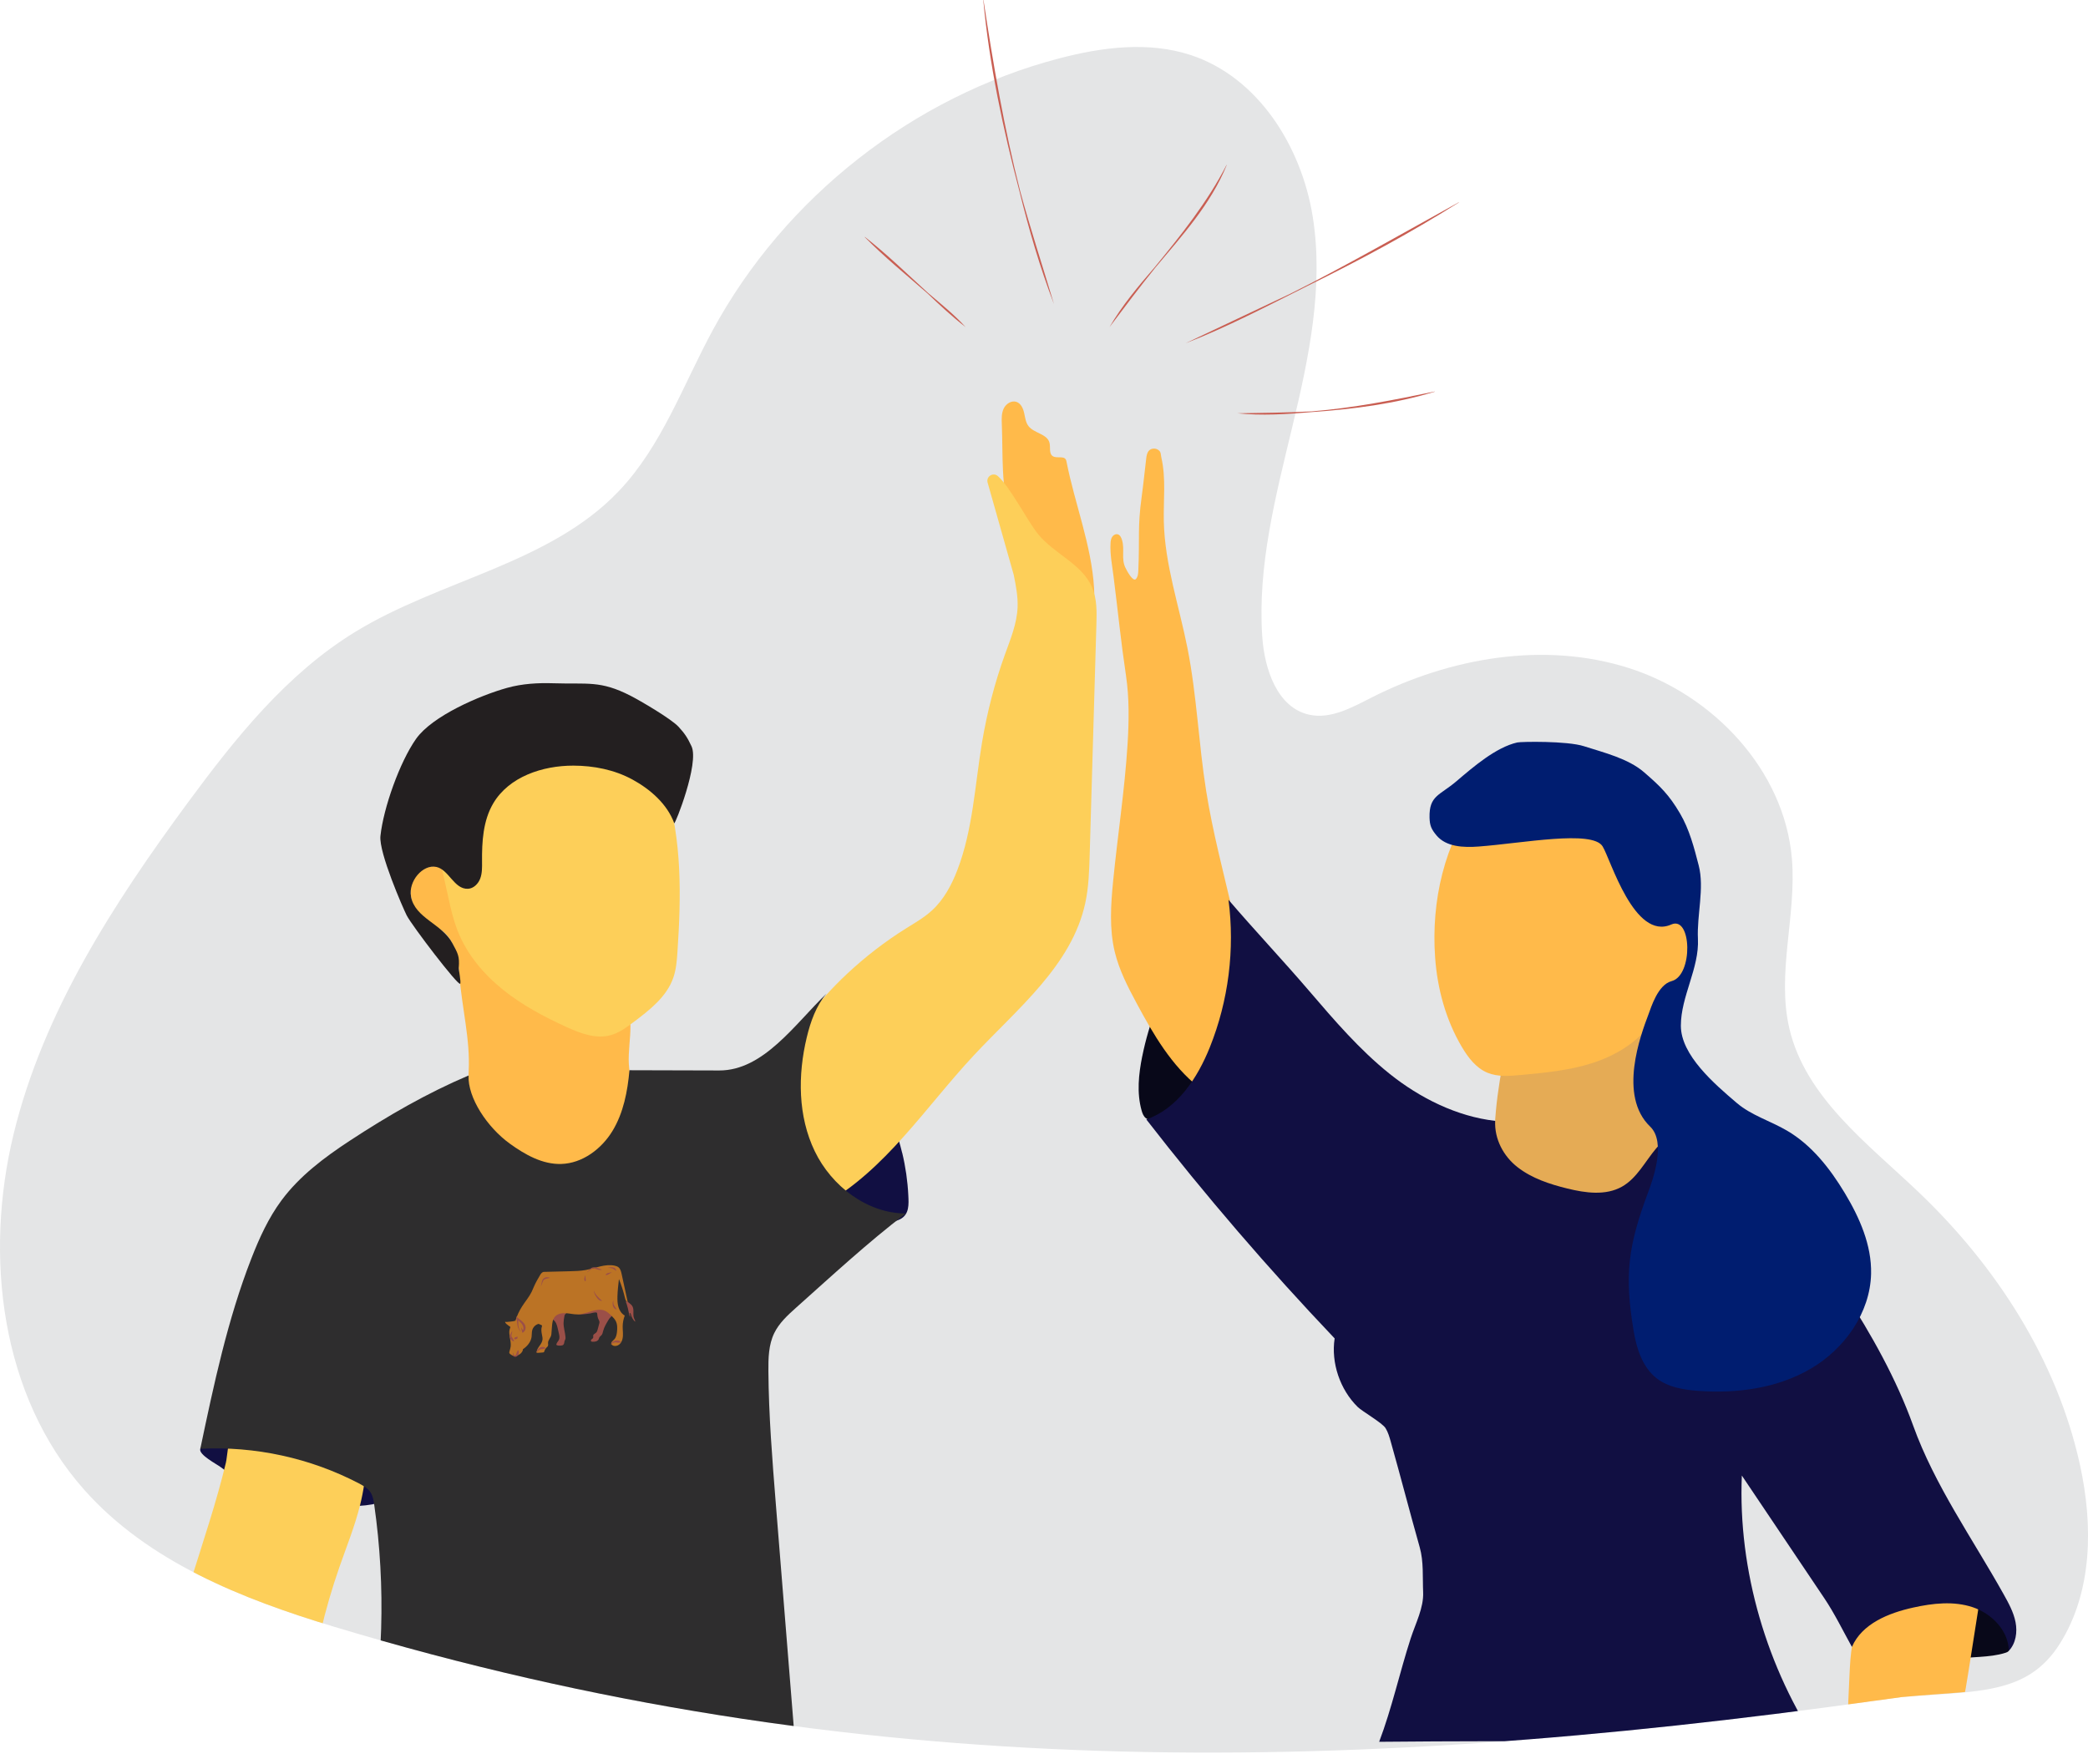<?xml version="1.0" encoding="UTF-8"?>
<svg id="Layer_2" data-name="Layer 2" xmlns="http://www.w3.org/2000/svg" xmlns:xlink="http://www.w3.org/1999/xlink" viewBox="0 0 769.2 649.83">
  <defs>
    <style>
      .cls-1 {
        opacity: .7;
      }

      .cls-2 {
        fill: #110f42;
      }

      .cls-3 {
        fill: #e4e5e6;
      }

      .cls-4 {
        fill: #fdcf59;
      }

      .cls-5 {
        fill: #080819;
      }

      .cls-6 {
        fill: #f79121;
      }

      .cls-7 {
        fill: #001d70;
      }

      .cls-8 {
        fill: #e5ab55;
      }

      .cls-9 {
        clip-path: url(#clippath);
      }

      .cls-10 {
        fill: #c95e52;
      }

      .cls-11 {
        fill: none;
      }

      .cls-12 {
        fill: #2e2d2e;
      }

      .cls-13 {
        fill: #ffba4a;
      }

      .cls-14 {
        fill: #231f20;
      }
    </style>
    <clipPath id="clippath">
      <path class="cls-11" d="m690.82,626.5c-198.38,27.69-375.89,30.61-567.67-27.22-34-10.25-68.63-23.97-92.18-50.54C.25,514.1-5.91,462.73,5.02,417.74c10.93-44.99,36.74-84.83,64.2-122.11,17.49-23.74,36.38-47.35,61.51-62.78,31.49-19.32,71.65-25.13,97.15-51.85,15.91-16.67,23.75-39.2,34.74-59.46,26.5-48.85,73.81-85.95,127.57-100.03,15.85-4.15,32.89-6.34,48.46-1.23,24.84,8.15,40.79,33.67,44.94,59.48,4.14,25.81-1.42,52.11-7.53,77.53-6.11,25.42-12.85,51.23-11.05,77.32.82,11.96,5.55,26.06,17.25,28.66,7.85,1.75,15.62-2.55,22.79-6.2,29.13-14.82,63.81-20.89,94.96-10.99,31.15,9.9,57.38,37.69,60.11,70.27,1.75,20.89-5.73,42.24-.91,62.64,5.96,25.27,28.74,42.22,47.55,60.13,28.62,27.24,51.02,61.92,59.48,100.51,4.84,22.09,4.67,46.56-7.32,65.73-11.99,19.18-25.05,16.74-58.41,19.81l-9.68,1.33Z"/>
    </clipPath>
  </defs>
  <g id="Layer_11" data-name="Layer 11">
    <g>
      <g>
        <path class="cls-3" d="m690.82,626.5c-198.38,27.69-375.89,30.61-567.67-27.22-34-10.25-68.63-23.97-92.18-50.54C.25,514.1-5.91,462.73,5.02,417.74c10.93-44.99,36.74-84.83,64.2-122.11,17.49-23.74,36.38-47.35,61.51-62.78,31.49-19.32,71.65-25.13,97.15-51.85,15.91-16.67,23.75-39.2,34.74-59.46,26.5-48.85,73.81-85.95,127.57-100.03,15.85-4.15,32.89-6.34,48.46-1.23,24.84,8.15,40.79,33.67,44.94,59.48,4.14,25.81-1.42,52.11-7.53,77.53-6.11,25.42-12.85,51.23-11.05,77.32.82,11.96,5.55,26.06,17.25,28.66,7.85,1.75,15.62-2.55,22.79-6.2,29.13-14.82,63.81-20.89,94.96-10.99,31.15,9.9,57.38,37.69,60.11,70.27,1.75,20.89-5.73,42.24-.91,62.64,5.96,25.27,28.74,42.22,47.55,60.13,28.62,27.24,51.02,61.92,59.48,100.51,4.84,22.09,4.67,46.56-7.32,65.73-11.99,19.18-30.48,17.5-58.41,19.81l-9.68,1.33Z"/>
        <g class="cls-9">
          <g>
            <path class="cls-13" d="m151.44,326.53c-.94,5.16,1.97,10.56,6.38,13.39,2.19,1.4,4.75,2.31,6.51,4.22,3.77,4.08,4.53,9.89,4.94,15.43.86,11.57,3.99,23.27,3.39,34.96-.41,8.01,1.34,15.8,2.46,23.65s3.62,15.85,9.16,21.51c7.51,7.68,19.67,9.63,29.94,6.51,10.28-3.13,18.76-10.67,24.94-19.46,1.89-2.69,3.64-5.62,4.1-8.88.88-6.35-7.74-13.12-10.15-19.06-3.71-9.11.99-18.37-1.78-27.81-4.21-14.32-15.04-25.96-27.55-34.09-8.74-5.68-48.76-29.98-52.34-10.36Z"/>
            <path class="cls-2" d="m99.23,549.96c6.31,2.1,12.92,3.16,19.52,3.99,6.05.76,12.22,1.33,18.23.25,1.69-.3,3.66-1.05,3.97-2.73.32-1.73-1.33-3.14-2.85-4.02-7.63-4.48-16.44-6.38-24.9-9-6.27-1.94-12.43-4.32-18.85-5.66-3.34-.7-6.77-1.11-10.19-1.02-2.06.05-9.65-.73-10.39,1.96-.61,2.2,6.06,5.6,7.56,6.75,2.53,1.93,5.2,3.67,8,5.19,3.16,1.72,6.48,3.17,9.89,4.3Z"/>
            <path class="cls-2" d="m332.35,424.7c-1.72-7.15-4.37-14.03-6.54-21.06-2.39-7.74-4.26-15.79-8.44-22.68-1.86-3.06-4.14-5.83-6.4-8.59-1.27-1.54-2.54-3.09-3.81-4.63-.55-.67-1.3-1.41-2.12-1.19-.45.12-.79.5-1.09.87-3.9,4.73-7.56,9.66-10.97,14.77-3.15,4.72-6.12,9.66-7.71,15.14-2.06,7.1-1.69,14.79.24,21.93s5.34,13.78,9.3,19.98c1.15,1.81,2.39,3.63,4.16,4.8,2.15,1.44,4.8,1.75,7.29,2.42,5.09,1.36,9.51,3.68,14.88,3.77,3.21.05,7.58.44,10.54-1.14,3.33-1.77,3.1-5.43,2.93-8.79-.26-5.25-1.01-10.48-2.24-15.59Z"/>
            <path class="cls-13" d="m369.06,156.21c-.08-1.94-.14-3.97.7-5.72s2.89-3.08,4.72-2.44c1.62.57,2.42,2.38,2.8,4.05s.55,3.48,1.59,4.84c2.05,2.68,6.87,2.86,7.75,6.13.45,1.69-.28,3.92,1.15,4.93,1.44,1.01,4.05-.22,4.89,1.32.13.24.19.52.24.79,3.08,15.63,9.22,30.72,10.15,46.63.14,2.45.15,4.98-.69,7.29-.84,2.31-2.69,4.38-5.1,4.88-2.11.43-4.33-.41-6-1.77s-2.9-3.18-4.05-5c-6.28-9.9-11.31-20.59-14.95-31.73-3.58-10.96-2.73-22.69-3.2-34.19Z"/>
            <path class="cls-4" d="m333.86,341.95c3.26-2.04,6.63-3.96,9.46-6.56,4.36-3.99,7.23-9.35,9.35-14.86,5.74-14.91,6.46-31.2,9.09-46.96,1.85-11.08,4.66-22,8.48-32.56,2.04-5.64,4.39-11.32,4.63-17.31.16-4.01-.63-8-1.42-11.93l-9.67-34.17c-.43-2.17,2.13-3.69,3.8-2.24,4.46,3.87,10.89,16.51,14.81,21.36,5.91,7.31,16.19,10.98,19.91,19.62,1.84,4.26,1.74,9.08,1.6,13.72-.82,28.18-1.64,56.36-2.46,84.54-.18,6.08-.36,12.2-1.65,18.14-4.99,22.91-24.97,38.82-40.98,55.96-17.9,19.17-32.61,42.39-55.52,55.16-5.94,3.31-13.44,5.79-19.33,2.39-2.93-1.69-4.95-4.61-6.45-7.64-7.36-14.89-2.04-28.61,5.48-41.94,7.96-14.1,17.29-26.95,29.17-38.04,6.68-6.23,13.95-11.84,21.7-16.68Z"/>
            <path class="cls-4" d="m73.84,571.14c-3.78,11.94-7.56,23.88-11.33,35.81-3.67,11.59-7.38,23.44-7.14,35.6.02,1,.09,2.07.73,2.83.67.8,1.78,1.05,2.8,1.24,13.71,2.57,27.71,3.6,41.65,3.07,1.63-.06,3.33-.16,4.76-.95,1.19-.65,2.09-1.73,2.85-2.85,4.06-5.98,4.75-13.55,5.65-20.72,2.04-16.28,5.81-32.35,11.21-47.84,2.64-7.58,5.68-15.05,7.62-22.85,1.28-5.15,2.06-10.42,2.35-15.71.1-1.84.1-3.81-.89-5.36-1.21-1.89-3.57-2.65-5.75-3.17-7.3-1.74-14.8-2.34-22.29-2.4-4.3-.03-17.54-1.64-20.58,1.49-1.63,1.67-1.72,7.23-2.26,9.49-.88,3.69-1.85,7.35-2.88,11-2.01,7.15-4.26,14.23-6.5,21.31Z"/>
            <path class="cls-8" d="m606.75,365.7c-5.84,2.89-12.77,1.23-19.28,1.44-8.76.29-17.17,4.16-23.9,9.78-3.08,2.57-5.88,5.56-7.72,9.13-1.9,3.71-2.68,7.88-3.34,11.99-2.36,14.85-3.36,30.45,1.73,44.6,1.58,4.38,3.83,8.7,7.53,11.53,3.49,2.67,7.91,3.77,12.2,4.72,7.02,1.56,14.18,2.92,21.35,2.43,7.17-.5,14.45-3.05,19.36-8.3,4.33-4.63,6.49-11.08,6.4-17.41-.09-6.34-1.24-11.71-6.21-15.65-8.77-6.97-8.43-20.18-8.77-24.98-.81-11.28.71-23.35,7.72-32.23-2.36,1.73-4.46,1.66-7.08,2.96Z"/>
            <path class="cls-13" d="m538.56,385.72c2.3,3.89,5.22,7.71,9.39,9.45,3.77,1.57,8.02,1.22,12.08.85,8.95-.82,17.99-1.66,26.55-4.41,8.56-2.75,16.72-7.61,21.82-15.01,4.15-6.03,13.6-14.18,14.69-21.42,2.14-14.27-6.06-28.1-9.4-42.13-1.38-5.79-3.33-11.67-7.4-16.01-3.91-4.18-9.39-6.5-14.84-8.27-16.21-5.26-35.78-10.29-47.09,5.14-12.33,16.82-17.15,38.03-15.68,58.76.82,11.58,3.94,23.04,9.88,33.06Z"/>
            <path class="cls-5" d="m708.39,611.14c6.99,0,13.98-.26,20.96-.78,3.18-.23,6.39-.53,9.43-1.5.44-.14.9-.31,1.19-.67.3-.36.37-.86.43-1.32.41-3.1.8-6.36-.38-9.25-.68-1.67-1.85-3.09-3.15-4.34-6.11-5.87-14.97-7.93-23.43-8.41-7.15-.4-14.62.23-20.87,3.73-5.14,2.88-9.36,8.08-10.16,14.02-.44,3.25-.08,4.45,3.07,5.57,3.42,1.22,7,1.94,10.6,2.36,4.09.48,8.21.58,12.32.57Z"/>
            <path class="cls-13" d="m681.33,617.27c.18-3.9.36-7.82,1.09-11.66.91-4.75,2.68-9.33,5.18-13.47,1.86-3.06,4.2-5.94,7.34-7.65,3.29-1.8,7.18-2.16,10.93-2.06,6.35.16,12.67,1.53,18.51,4.02,1.77.75,3.66,1.79,4.27,3.61.37,1.11.2,2.32.01,3.48-1.16,7.39-2.32,14.78-3.48,22.17-1.28,8.15-2.61,16.46-6.45,23.76-.88,1.68-1.93,3.33-3.4,4.52-2.65,2.14-6.3,2.51-9.7,2.32-4.15-.24-8.21-1.2-12.14-2.51-3.29-1.09-8.98-2.4-11.59-4.73-2.43-2.17-1.31-5.74-1.16-8.91.2-4.3.39-8.6.59-12.9Z"/>
            <path class="cls-5" d="m420.8,389.05c-1.34,6.62-2.07,13.56-.24,20.05.3,1.05.7,2.13,1.56,2.8.9.7,2.11.8,3.25.87,6.91.43,14.06.82,20.53-1.66,7.82-2.99,13.67-9.96,16.72-17.76,3.05-7.8,3.56-16.37,3.06-24.72-.63-10.57-6.8-15.55-10.48-25.47-.64-1.72-1.27-8.57-2.65-11.7,0,0-15.73,18.39-18.56,23.23-6.23,10.63-10.73,22.28-13.18,34.36Z"/>
            <path class="cls-13" d="m414.52,208.98c.65,1.42,2.89,5.47,3.94,4.32.73-.79.83-1.95.88-3.02.56-12.26-.34-15.76,1.25-27.37.64-4.67,1.1-9.28,1.66-13.96.13-1.08.3-2.25,1.08-3.01.9-.88,2.46-.9,3.46-.13,1,.77.77,1.55,1.05,2.78,1.76,7.65.72,15.63.9,23.48.35,15.87,5.65,31.15,8.72,46.72,3.43,17.34,4.1,35.1,6.88,52.56,4.86,30.62,16.15,60.31,16.94,91.31.13,4.96-.08,10.15-2.45,14.51-2.38,4.36-7.54,7.57-12.31,6.18-1.77-.52-3.32-1.6-4.77-2.74-10.15-7.99-16.82-19.5-22.94-30.87-3.28-6.09-6.5-12.31-8.13-19.04-2.06-8.52-1.47-17.43-.61-26.15,1.65-16.74,4.24-33.39,5.3-50.18.54-8.54.68-17.16-.58-25.62-1.96-13.13-2.67-21.37-4.58-36.47-.52-4.14-1.34-8.12-1.09-12.28.05-.8.18-1.63.63-2.29s1.31-1.1,2.07-.86c.86.28,1.27,1.24,1.53,2.11,1.04,3.45-.33,6.75,1.17,10.03Z"/>
            <path class="cls-2" d="m670.42,643.61c-19.51-28.92-30.22-65.19-28.74-100.05,10.13,15.07,20.26,30.15,30.4,45.22,3.74,5.57,6.9,12.04,10.15,17.91,3.69-8.54,13.5-12.5,22.58-14.5,7.23-1.6,14.92-2.47,21.95-.12,7.03,2.35,13.16,8.66,13.27,16.06,2.59-2.72,3.2-6.87,2.48-10.56s-2.58-7.04-4.41-10.32c-11.4-20.39-25.39-40.1-33.3-62.07-12.37-34.38-36.77-65.72-55.5-91.6-6.76-9.34-20.06-11.95-31.49-13.51-1.35-.18-2.75-.31-4.04.12-1.49.49-2.64,1.66-3.66,2.86-4.09,4.83-7.05,10.95-12.56,14.07-6.01,3.4-13.48,2.35-20.18.7-6.48-1.59-12.99-3.73-18.26-7.81-5.28-4.08-8.62-10.45-8.3-17.11-14.11-1.6-27.77-8.44-38.86-17.31-11.09-8.87-20.39-19.73-29.63-30.51-9.62-11.24-20.13-22.37-29.75-33.61,2.38,18.28,0,37.16-6.86,54.28-4.54,11.32-11.89,22.61-23.41,26.63,21.76,28.02,44.92,54.95,69.37,80.66-1.38,9.01,2,18.89,8.51,25.27,1.64,1.6,9.03,5.83,10.24,7.78.94,1.51,1.43,3.25,1.92,4.97,3.95,14,6.72,24.92,10.67,38.92,1.5,5.3,1.02,11.03,1.26,16.53.25,5.77-2.78,11.47-4.59,17.05-4.09,12.63-6.9,25.66-11.61,38.08,55.44-.51,106.99-.23,162.38,1.99Z"/>
            <path class="cls-7" d="m558.98,273.5c-7.93,1.8-16.27,9.04-22.46,14.31-6.19,5.27-10.07,5.22-9.89,13.35.07,2.96.67,4.31,2.56,6.58,3.58,4.29,10.01,4.52,15.58,4.1,16.01-1.2,41.78-6.18,45.6-.08,2.97,4.74,11.63,34.89,25.33,28.8,7.54-3.35,8.1,18.78.12,20.86-5.09,1.33-7.56,9.68-8.5,12.15-2.96,7.8-11.26,30.1.58,41.44,6.02,5.77.91,19.78-.68,24.02-7.44,19.92-8.9,30.58-5.35,51.55,1.09,6.46,3.3,13.22,8.5,17.22,4.23,3.25,9.79,4.16,15.11,4.56,14.34,1.07,29.29-.92,41.68-8.22,12.39-7.3,21.79-20.51,22.13-34.89.24-10.58-4.25-20.72-9.71-29.79-5.44-9.02-12.15-17.61-21.24-22.94-6.09-3.58-13.14-5.62-18.52-10.2-8.26-7.03-20.61-17.62-20.61-28.46,0-10.85,6.83-21.21,6.29-32.04-.43-8.64,2.45-18.61.29-26.99-1.7-6.61-3.44-13.31-6.9-19.19-4.04-6.87-7.22-9.95-13.25-15.17-5.86-5.07-14.76-7.21-22.13-9.58-6.22-2-23.16-1.69-24.54-1.38Z"/>
            <path class="cls-12" d="m172.62,396.2c-.35,8.18,6.86,19.08,15.21,25.11,5.6,4.04,12,7.67,18.9,7.47,7.81-.22,14.84-5.49,18.9-12.16s5.56-14.59,6.26-22.37c11.02.03,22.04.06,33.06.09,16.3.04,27.82-17,39.54-28.34-3.85,4.55-5.9,10.36-7.29,16.16-3.34,13.89-3.26,29.04,2.94,41.91,6.2,12.87,19.27,22.89,33.55,22.96-13.88,10.56-27.42,23.1-40.44,34.71-3.09,2.76-6.22,5.63-8.03,9.36-2.08,4.28-2.19,9.23-2.15,13.99.12,16.31,1.43,32.58,2.73,48.84,2.51,31.16,5.01,62.31,7.52,93.47-52.67,3.67-105.64,3.02-158.2-1.93,6.13-29.93,7.07-60.93,2.74-91.17-.22-1.55-.48-3.16-1.32-4.48-1-1.55-2.68-2.51-4.32-3.37-17.88-9.34-38.29-13.79-58.43-12.74,5-23.75,10.03-47.63,18.86-70.24,2.91-7.46,6.27-14.82,11.03-21.25,6.67-9.01,15.81-15.85,25.18-22,14.04-9.21,28.3-17.45,43.75-24.03Z"/>
            <path class="cls-4" d="m188.71,270.98c3.17-1,6.57-.83,9.89-.65,6.73.36,13.46.72,20.19,1.09,6.34.34,13.12.84,18.14,4.72,4.32,3.34,6.6,8.65,8.24,13.86,6.13,19.43,5.77,40.28,4.4,60.61-.22,3.23-.47,6.5-1.53,9.55-2.43,7.02-8.69,11.89-14.63,16.35-2.65,1.98-5.38,4.01-8.58,4.86-5.42,1.44-11.1-.74-16.2-3.07-8.26-3.77-16.36-8.08-23.43-13.79-7.07-5.7-13.12-12.89-16.49-21.33-1.71-4.28-2.72-8.79-3.71-13.29-1.01-4.55-2.02-9.09-3.03-13.64-1-4.53-2.01-9.19-1.24-13.77,1.24-7.33,6.72-13.4,12.15-18.1,5.09-4.41,9.18-11.29,15.84-13.4Z"/>
            <path class="cls-14" d="m151.4,330.28c1.5,8,11.42,9.98,15.25,17.17,2.04,3.83,2.7,4.76,2.35,9.08-.06.75.93,5.23.53,5.86-.64,1.02-17.82-21.46-19.71-25.18-1.3-2.56-10.32-23.14-9.67-29.26,1.1-10.33,7.12-27.26,13.11-35.75,5.98-8.49,23.57-16.03,33.57-18.81,5.53-1.54,11.34-1.88,17.07-1.69,12.55.41,17.23-1.12,28.41,4.61,3.59,1.84,14.93,8.46,17.67,11.43,2.31,2.51,3.31,4.06,4.76,7.15,2.95,6.28-6.11,29.05-6.36,28.37-2.57-7.06-8.82-12.52-15.42-16.11s-14.2-5.09-21.71-5.11c-11.41-.02-23.77,4.1-29.56,13.93-3.74,6.36-4.18,14.09-4.11,21.47.02,2.09.06,4.24-.67,6.19s-2.46,3.7-4.55,3.78c-5.08.2-6.99-7.06-11.61-8.05-5-1.08-10.39,5.3-9.33,10.91Z"/>
          </g>
        </g>
        <g class="cls-1">
          <path class="cls-10" d="m204.9,487.54c.27.58.42,1.2.56,1.82.14.62.28,1.25.43,1.87.17.74.33,1.53.05,2.23-.24.58-.75,1.03-.95,1.62-.04.13-.06.28.02.38.04.05.11.08.17.1.46.17.97.18,1.46.13.32-.03.66-.1.89-.32.37-.36.3-.96.48-1.45.08-.22.2-.41.27-.63.07-.24.06-.5.04-.75-.14-1.75-.73-3.45-.71-5.2.01-.83.16-1.66.31-2.48.04-.22.08-.45.22-.63.16-.22.46-.36.51-.63.04-.19-.07-.38-.22-.5s-.33-.18-.51-.24c-.23-.08-.47-.16-.72-.15-.24.01-.47.12-.7.22-1.05.48-2.14.99-2.91,1.86-.41.47-.31.97.17,1.33s.87.85,1.14,1.42Z"/>
          <path class="cls-10" d="m217.23,483.89c.71-.15,1.41-.38,2.14-.42.16,0,.33,0,.45.09.19.14.2.42.22.66.03.65.19,1.29.47,1.87.14.29.3.57.33.88.02.22-.04.44-.1.65-.18.67-.35,1.33-.53,2-.12.47-.26.96-.61,1.3-.37.35-.97.54-1.07,1.04-.05.28.08.58-.02.85-.09.24-.34.38-.54.54s-.38.44-.26.67c.11.21.39.25.62.25.42,0,.85,0,1.25-.14s.78-.39.96-.77c.11-.23.14-.48.27-.7.19-.35.57-.55.82-.86.32-.4.41-.92.54-1.42.38-1.49,1.19-2.83,1.99-4.15.16-.26.32-.52.53-.75.16-.17.34-.31.49-.49.23-.28.37-.65.32-1.01-.08-.6-.64-1.01-1.18-1.29-1.39-.7-2.98-.98-4.53-.79-2.18.27-4.2,1.45-6.39,1.56-.16,0-.32.01-.46.07s-.27.2-.26.35c.02.65,4.03.09,4.56-.02Z"/>
          <path class="cls-6" d="m189.28,486.69c-.83.13-1.67.22-2.52.28-.22.01-.45.02-.66-.07-.05.32.22.6.46.81.45.39,1,.78,1.48,1.13-.18.48-.36.96-.41,1.47-.03.31,0,.62.01.93.12,1.81.83,3.69.36,5.44-.11.41-.22.82-.33,1.23-.04.15-.08.31-.05.46.05.22.25.38.44.52.39.28.8.58,1.28.62.22.02.45-.02.67-.06.61-.13,1.22-.35,1.7-.76s.96-1.06.94-1.68c1.59-1.05,2.93-2.66,3.19-4.56.11-.82.02-1.66.24-2.46.28-1.04,1.12-1.92,2.14-2.25.06-.02.12-.04.18-.04.08,0,.15.04.23.07.28.13.56.26.84.38.07.03.14.06.18.13.06.1.02.23-.02.34-.33.99-.18,2.08.03,3.1.12.61.27,1.24.18,1.85-.22,1.65-1.94,2.79-2.17,4.43-.01.11-.02.23.06.3.06.05.15.06.24.05.68-.01,1.36-.06,2.03-.13.13-.01.27-.03.37-.12.1-.09.13-.22.17-.35.16-.52.45-1,.84-1.38.16-.16.35-.3.45-.51.16-.32.08-.71.06-1.07-.07-1.15,1.15-2.1,1.23-3.25.07-.92.14-1.85.21-2.77.1-1.31.23-2.71,1.09-3.71.96-1.12,2.59-1.4,4.06-1.31,1.47.09,2.92.49,4.4.45,2.41-.07,4.65-1.29,7.04-1.64.84-.12,1.71-.13,2.51.13,1.08.35,1.94,1.14,2.75,1.93.62.6,1.24,1.22,1.64,1.98.64,1.22.63,2.68.47,4.05-.11,1-.33,2.07-1.04,2.79-.48.49-1.24,1-1.03,1.65.08.26.31.45.56.56.74.36,1.67.17,2.32-.34s1.04-1.29,1.22-2.09c.36-1.51.05-3.09.07-4.64.02-1.35.28-2.69.77-3.95-1.15-.65-1.93-1.84-2.31-3.11s-.42-2.61-.39-3.94c.06-2.14.31-4.27.55-6.4.93,2.28,1.68,4.63,2.24,7.03.14.61.39,1.33,1,1.45-.75-3.45-1.5-6.91-2.25-10.36-.19-.89-.43-1.85-1.13-2.44-.41-.34-.93-.51-1.45-.62-3.53-.74-7.06.94-10.61,1.6-1.94.36-3.93.41-5.9.46-3.22.08-6.45.16-9.67.24-.42.08-.88.52-1.1.88-.89,1.47-1.75,2.96-2.44,4.54-.28.64-.54,1.3-.85,1.93-.94,1.92-2.36,3.55-3.51,5.35-1.05,1.64-1.88,3.42-2.46,5.28-.19.05-.42.11-.61.14Z"/>
          <path class="cls-10" d="m199.22,473.79c.37-.82.23-1.73.77-2.52.54-.85,1.7-.93,2.55-.56,0,0,0,.05,0,.05-.76.22-1.5.2-2.12.67-.33.29-.48.73-.64,1.18-.14.4-.27.84-.53,1.2l-.05-.03h0Z"/>
          <path class="cls-10" d="m216.27,468.64c.35-.37.71-.73,1.06-1.09.35-.39.88-.72,1.44-.71,1.12-.07,1.91.61,2.94.83,0,0,0,.05,0,.05-.25.1-.53.12-.8.09-.96-.04-1.85-.83-2.8-.45-.65.32-1.2.89-1.8,1.31,0,0-.04-.04-.04-.04h0Z"/>
          <path class="cls-10" d="m215.69,469.82c-.04.37-.03.73.02,1.09.1.39.14.68-.02,1.09,0,0-.05.02-.05.02-.38-.26-.45-.69-.35-1.1.05-.39.17-.77.36-1.1l.05.02h0Z"/>
          <path class="cls-10" d="m218.77,475.51c.59,1.52,1.82,2.58,2.98,3.67,0,0-.02.05-.02.05-.9-.01-1.58-.73-2.01-1.44-.47-.68-.87-1.45-1-2.27h.05Z"/>
          <path class="cls-10" d="m224.03,467.04c1-.38,2.92-.35,2.96,1.08,0,0-.05.02-.05.02-.24-.19-.44-.33-.66-.46-.42-.31-.86-.53-1.41-.57-.27-.04-.55-.03-.83-.02v-.05h-.01Z"/>
          <path class="cls-10" d="m225.38,468.68c-.35.23-.71.45-1.08.66-.18.1-.35.25-.56.29-.21.05-.42.08-.67.02l-.02-.05c.27-.41.63-.58,1.08-.66.4-.12.81-.22,1.23-.31l.02.05h0Z"/>
          <path class="cls-10" d="m225.98,479.09c-.11.6-.03,1.22.22,1.77.31.54.64.93.99,1.48,0,0-.03.05-.03.05-1.1-.14-1.53-1.4-1.47-2.37.03-.33.1-.65.24-.94l.05.02h0Z"/>
          <path class="cls-10" d="m191.73,490.51c-.26-.33-.53-.66-.72-1.05-.4-.77-.46-1.67-.53-2.51-.04-.66-.2-1.38-.35-2.02,0,0,.64.55.64.55.78.68,1.7,1.21,2.34,2.09.84,1.16.69,2.75-.67,3.44-.18-.64-.35-1.28-.45-1.94l.07-.03c.3.46.56.94.81,1.42l-.44-.12c.29-.29.41-.71.39-1.13-.09-1.46-1.45-2.38-2.43-3.33,0,0,.46-.25.46-.25.24,1.89-.27,3.12.95,4.83,0,0-.07.05-.07.05h0Z"/>
          <path class="cls-10" d="m188.73,490.44c-.1.34-.2.68-.26,1.02-.11.57-.19.85.21,1.23.34.43.43.83.71,1.34,0,0-.04.07-.04.07-1.02,0-1.81-1.35-1.48-2.26.2-.52.46-.99.79-1.43,0,0,.07.04.07.04h0Z"/>
          <path class="cls-10" d="m189.39,493.06c.05.08.18.26.36.35.11.04.36-.15.63-.21.08-.02.16-.05.2-.12.02-.04.03-.09.04-.14.03-.19.05-.38.08-.57-.38.13-.86.17-1.15.45l-.16.23Z"/>
          <path class="cls-10" d="m188.98,498.31c.14.27.23.7.44.9.18.15.48.05.62-.1.17-.21.17-.5.27-.76.11-.33.3-.85.71-.95l.06.06c-.04.2-.02.35,0,.51.1.6-.05,1.24-.64,1.65-.4.28-1.03.29-1.33-.14-.22-.39-.16-.73-.21-1.13,0,0,.08-.02.08-.02h0Z"/>
          <path class="cls-10" d="m197.57,498.22c.2-.49.44-.98.82-1.38.7-.73,1.81-.94,2.62-.24,0,0-.01.08-.01.08-.52.22-.95.32-1.46.32-.81-.02-1.37.71-1.9,1.26,0,0-.07-.04-.07-.04h0Z"/>
          <path class="cls-10" d="m225.02,495.2c.6-1.4,2.64-1.9,3.79-.84,0,0-.01.08-.01.08-.37.17-.73.2-1.07.2-.33,0-.62-.13-.93-.14-.64,0-1.25.27-1.7.74l-.07-.04h0Z"/>
          <path class="cls-10" d="m231.65,483.54c.1.57.19,1.17.52,1.64-.02-.5-.09-1-.22-1.49.25-.08.41.26.47.52.24,1.02.78,1.96,1.53,2.69.13-.38-.15-.77-.32-1.13-.66-1.38.09-3.14-.62-4.49-.25-.47-.65-.85-1.08-1.17-.24-.18-.81-.73-1.13-.72-.48.02-.03.7.06.99.33,1.03.59,2.09.78,3.15Z"/>
        </g>
      </g>
      <g>
        <path class="cls-10" d="m355.68,120.46c-4.93-3.82-9.49-8.05-13.98-12.36-7.81-6.82-15.87-13.36-23.15-20.77,0,0,.05-.06.05-.06,8.19,6.39,15.6,13.65,23.27,20.64,4.7,3.99,9.76,8.06,13.82,12.55h0Z"/>
        <path class="cls-10" d="m388.24,111.93c-5.13-13.38-9.2-27.36-12.63-41.27-6.1-23.06-11.17-46.91-13.38-70.65,0,0,.08,0,.08,0,3.58,23.7,7.61,47.36,13.56,70.59,3.74,13.78,8.34,27.8,12.38,41.34h0Z"/>
        <path class="cls-10" d="m408.72,120.52c4.62-7.98,10.66-15.15,16.68-22.1,9.72-11.87,19.4-23.94,26.44-37.64,0,0,.07.03.07.03-5.85,14.4-16.45,26.03-26.3,37.78-5.76,7.15-11.45,14.69-16.89,21.93h0Z"/>
        <path class="cls-10" d="m436.84,126.4c9.08-4.35,29.63-13.94,38.38-18.14,19.74-9.85,42.72-22.98,62.18-33.75,0,0,.04.07.04.07-17.98,11.32-36.71,21.39-55.77,30.75-14.4,7.2-29.94,15.37-44.83,21.08h0Z"/>
        <path class="cls-10" d="m455.74,152.25c9.14-.14,18.4-.24,27.53-.71,15.26-1.24,30.3-4.19,45.27-7.32,0,0,.02.07.02.07-14.7,4.47-29.99,6.44-45.27,7.51-9.06.8-18.62,1.39-27.55.44h0Z"/>
      </g>
    </g>
  </g>
</svg>